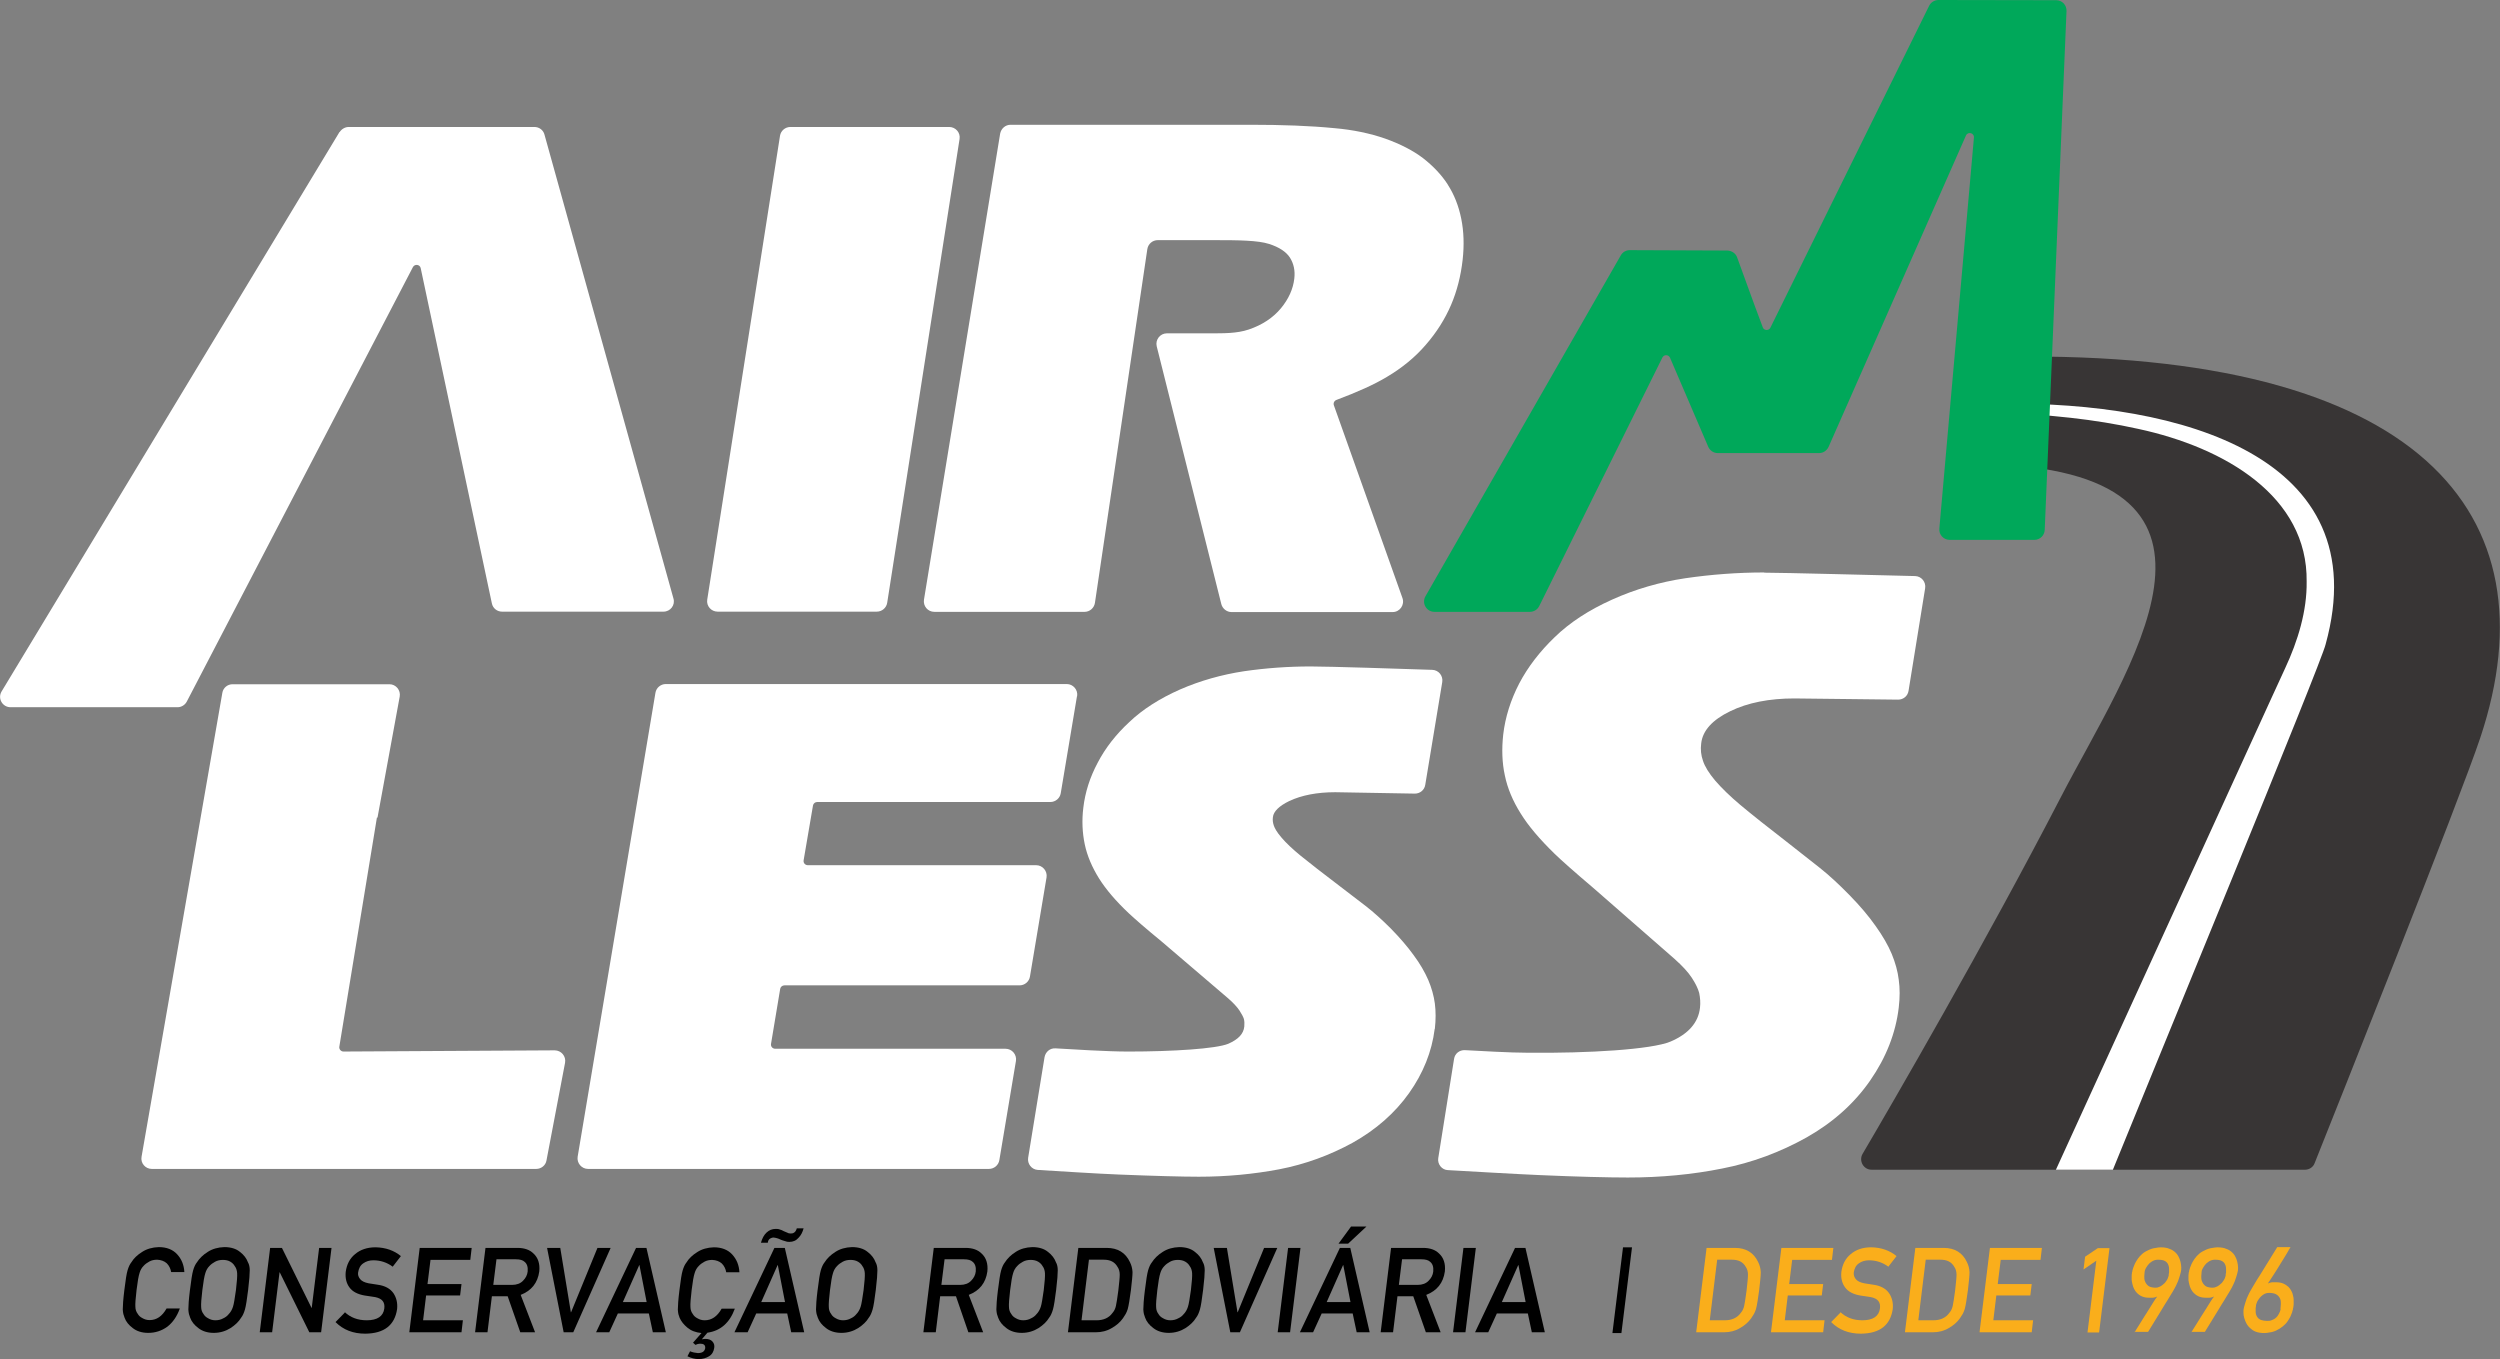 <?xml version="1.0" encoding="UTF-8"?>
<svg id="Isolation_Mode" data-name="Isolation Mode" xmlns="http://www.w3.org/2000/svg" viewBox="0 0 125.03 67.97">
  <rect x="0" y="0" width="125.03" height="67.97" fill="#808080" stroke="none"/>
  <defs>
    <style>
      .cls-1 {
        fill: #000;
      }

      .cls-1, .cls-2, .cls-3, .cls-4, .cls-5 {
        stroke-width: 0px;
      }

      .cls-2 {
        fill: #faae1b;
      }

      .cls-3 {
        fill: #383535;
      }

      .cls-4 {
        fill: #00a85a;
      }

      .cls-5 {
        fill: #fff;
      }
    </style>
  </defs>
  <g>
    <path class="cls-3" d="M100.38,17.83l-.54,5.39c13.41.62,6.55,10.21,3.21,16.68-3.76,7.27-8.43,15.31-9.9,17.81-.2.35.05.79.45.79h21.68c.21,0,.41-.13.48-.33.99-2.48,7.28-18.25,8.29-21.29,3.73-11.21-3.08-19.36-23.67-19.04Z"/>
    <path class="cls-5" d="M100.14,20.2l-.05.45c2.34.08,4.65.31,6.85.8,4.36.94,8.48,3.39,8.42,7.64.02,1.45-.43,2.95-1.08,4.34l-.68,1.48-10.78,23.59h2.85c1.86-4.6,10.46-25.42,10.64-26.28,2.6-9.42-7.31-12.13-16.19-12.03Z"/>
  </g>
  <path class="cls-4" d="M96.48.29c-.84,1.71-5.22,10.58-7.94,16.1-.08.16-.32.15-.38-.02-.51-1.35-1.04-2.84-1.28-3.49-.07-.21-.27-.34-.49-.35l-4.88-.02c-.19,0-.36.1-.45.26l-9.77,17.05c-.2.35.05.78.45.78h4.77c.2,0,.38-.11.47-.29l6.16-12.43c.08-.16.31-.15.38.01l1.91,4.45c.08.19.27.32.48.32h5.06c.21,0,.39-.12.48-.31l6.87-15.57c.1-.22.42-.13.4.1l-1.73,19.55c-.03.31.21.57.52.57h4.23c.28,0,.51-.22.52-.5l1.09-25.95c.01-.3-.22-.54-.52-.54L96.95,0c-.2,0-.38.11-.47.29Z"/>
  <g>
    <path class="cls-1" d="M8.99,65.45c-.14.39-.35.69-.62.9-.29.21-.61.31-.96.31-.32,0-.58-.09-.77-.24-.2-.15-.34-.32-.41-.52-.02-.06-.04-.12-.06-.18-.02-.06-.02-.14-.03-.23,0-.17.02-.5.08-.98.06-.49.11-.82.16-.98.05-.17.11-.3.19-.4.12-.2.3-.37.54-.52.23-.15.51-.23.83-.24.39,0,.7.12.92.36.22.24.34.53.36.89h-.66c-.03-.17-.1-.32-.22-.44-.12-.11-.29-.17-.48-.18-.15,0-.28.03-.39.09-.11.06-.21.13-.29.22-.09.09-.16.21-.2.35-.05.15-.1.43-.15.85-.05.42-.07.7-.06.84,0,.15.05.27.12.36.05.09.13.16.23.21.1.06.22.1.36.1.35,0,.63-.19.85-.58h.66Z"/>
    <path class="cls-1" d="M9.5,64.52c.06-.49.11-.82.16-.99.05-.17.11-.3.19-.4.12-.19.3-.37.54-.52.23-.15.51-.23.83-.24.32,0,.59.08.78.24.2.15.33.33.4.52.06.1.09.24.09.4,0,.17-.02.49-.08.98-.06.48-.11.81-.16.98-.05.17-.11.31-.19.41-.12.2-.3.37-.53.52-.24.15-.52.24-.84.24-.32,0-.58-.09-.77-.24-.2-.15-.34-.32-.41-.52-.02-.06-.04-.12-.06-.18-.02-.06-.02-.14-.03-.23,0-.17.02-.5.08-.98ZM10.12,64.52c-.05.42-.07.7-.06.84,0,.15.05.27.12.36.05.09.13.16.23.21.1.06.22.1.36.1s.28-.03.4-.1c.11-.05.2-.12.27-.21.09-.09.16-.21.21-.36.05-.15.09-.43.15-.84.05-.42.07-.7.06-.85-.01-.14-.05-.26-.12-.35-.05-.09-.12-.16-.22-.22-.1-.06-.23-.09-.37-.09-.15,0-.28.03-.39.09-.11.06-.21.13-.29.22-.09.09-.16.21-.2.35-.05.15-.1.43-.15.85Z"/>
    <path class="cls-1" d="M13.52,62.41h.58l1.48,3h.01l.37-3h.62l-.52,4.22h-.59l-1.48-3h-.01l-.37,3h-.62l.52-4.22Z"/>
    <path class="cls-1" d="M17.23,65.61c.29.28.66.42,1.11.42.53,0,.83-.2.88-.59.04-.32-.11-.5-.46-.57-.16-.02-.34-.05-.53-.08-.34-.06-.6-.19-.75-.4-.16-.21-.22-.48-.19-.78.05-.37.2-.67.47-.89.26-.22.6-.34,1.02-.34.51.01.93.16,1.27.44l-.41.53c-.28-.21-.61-.32-.97-.32-.19,0-.36.05-.5.15-.15.1-.23.26-.26.46-.02.12.02.23.1.33.08.1.22.17.42.21.11.02.26.04.45.07.38.05.64.2.8.43.15.23.21.49.18.79-.12.81-.65,1.22-1.59,1.23-.61,0-1.1-.19-1.49-.58l.47-.48Z"/>
    <path class="cls-1" d="M20.98,62.41h2.61l-.07.6h-1.99l-.15,1.21h1.7l-.07.57h-1.7l-.15,1.24h1.99l-.07.6h-2.61l.52-4.22Z"/>
    <path class="cls-1" d="M24.28,62.41h1.6c.34,0,.61.09.8.28.23.21.33.51.29.9-.08.57-.39.96-.93,1.17l.72,1.87h-.74l-.63-1.8h-.79l-.22,1.8h-.62l.52-4.22ZM24.67,64.26h.94c.23,0,.42-.07.55-.21.13-.13.21-.28.23-.46.02-.22-.03-.38-.15-.48-.09-.09-.24-.13-.44-.13h-.97l-.16,1.28Z"/>
    <path class="cls-1" d="M27.36,62.41h.66l.53,3.22h.01l1.32-3.22h.66l-1.87,4.22h-.48l-.83-4.22Z"/>
    <path class="cls-1" d="M32.45,65.69h-1.55l-.43.94h-.66l2-4.22h.52l.97,4.22h-.65l-.2-.94ZM32.34,65.12l-.36-1.85h-.01l-.82,1.85h1.19Z"/>
    <path class="cls-1" d="M35.09,66.67c-.3-.03-.53-.12-.71-.27-.18-.15-.31-.31-.39-.49-.02-.06-.04-.12-.06-.18-.02-.06-.02-.14-.03-.23,0-.17.02-.5.08-.98.06-.49.11-.82.16-.98.05-.17.11-.3.19-.4.12-.2.3-.37.54-.52.23-.15.51-.23.83-.24.39,0,.7.12.92.36.22.24.34.53.36.89h-.66c-.03-.17-.1-.32-.22-.44-.12-.11-.29-.17-.48-.18-.15,0-.28.03-.39.09-.11.06-.21.13-.29.22-.09.09-.16.21-.2.35-.05.15-.1.43-.15.85-.05.42-.07.7-.06.84,0,.15.05.27.12.36.05.09.13.16.23.21.1.06.22.1.36.1.35,0,.63-.19.85-.58h.66c-.26.71-.72,1.11-1.37,1.2l-.28.33h.01s.1-.02.16-.02c.16,0,.28.04.36.13.08.09.11.19.09.32-.03.19-.11.33-.26.42-.15.09-.32.14-.52.14-.19,0-.37-.05-.56-.14l.13-.25c.12.05.26.08.39.09.22,0,.34-.08.37-.25,0-.08-.01-.13-.06-.17-.05-.04-.12-.05-.2-.05-.07,0-.15.02-.23.06l-.12-.11.42-.48Z"/>
    <path class="cls-1" d="M39.37,65.69h-1.55l-.43.94h-.66l2-4.22h.52l.97,4.22h-.65l-.2-.94ZM38.06,62.14c.06-.21.15-.38.28-.5.13-.12.28-.18.45-.18.07,0,.14,0,.21.03.07.02.13.04.19.08.06.03.13.06.19.08.05.03.11.04.17.04.06,0,.12-.01.17-.05.05-.03.1-.1.13-.21h.34c-.05.19-.13.35-.25.47-.12.14-.27.21-.47.21-.07,0-.14-.01-.21-.04-.07-.02-.14-.04-.21-.07-.14-.07-.26-.1-.38-.11-.04,0-.09.02-.15.05-.07.04-.11.11-.12.21h-.34ZM39.26,65.12l-.36-1.85h-.01l-.82,1.85h1.19Z"/>
    <path class="cls-1" d="M40.89,64.52c.06-.49.11-.82.16-.99.05-.17.11-.3.19-.4.12-.19.3-.37.54-.52.23-.15.51-.23.83-.24.32,0,.59.08.78.24.2.15.33.33.4.52.06.1.09.24.09.4,0,.17-.02.49-.08.98-.06.48-.11.81-.16.98-.05.17-.11.31-.19.41-.12.2-.3.37-.53.52-.24.15-.52.24-.84.24-.32,0-.58-.09-.77-.24-.2-.15-.34-.32-.41-.52-.02-.06-.04-.12-.06-.18-.02-.06-.02-.14-.03-.23,0-.17.02-.5.08-.98ZM41.51,64.52c-.05.42-.07.7-.06.84,0,.15.05.27.12.36.05.09.13.16.23.21.1.06.22.1.36.1s.28-.03.4-.1c.11-.05.2-.12.27-.21.09-.09.16-.21.21-.36.05-.15.09-.43.15-.84.05-.42.07-.7.06-.85-.01-.14-.05-.26-.12-.35-.05-.09-.12-.16-.22-.22-.1-.06-.23-.09-.37-.09-.15,0-.28.03-.39.09-.11.06-.21.13-.29.22-.09.09-.16.21-.2.35-.05.15-.1.43-.15.85Z"/>
    <path class="cls-1" d="M46.69,62.41h1.6c.34,0,.61.09.8.28.23.21.33.51.29.9-.08.57-.39.96-.93,1.17l.72,1.87h-.74l-.62-1.8h-.79l-.22,1.8h-.62l.52-4.22ZM47.08,64.26h.94c.23,0,.42-.07.55-.21.13-.13.21-.28.23-.46.02-.22-.03-.38-.15-.48-.09-.09-.24-.13-.44-.13h-.97l-.16,1.28Z"/>
    <path class="cls-1" d="M49.91,64.52c.06-.49.11-.82.16-.99.05-.17.11-.3.19-.4.12-.19.3-.37.54-.52.23-.15.51-.23.83-.24.32,0,.59.08.78.24.2.15.33.33.4.52.06.1.09.24.09.4,0,.17-.02.49-.08.98-.06.48-.11.81-.16.98-.05.17-.11.31-.19.41-.12.2-.3.37-.53.52-.24.15-.52.24-.84.24-.32,0-.58-.09-.77-.24-.2-.15-.34-.32-.41-.52-.02-.06-.04-.12-.06-.18-.02-.06-.02-.14-.03-.23,0-.17.02-.5.08-.98ZM50.52,64.52c-.05.42-.07.7-.06.84,0,.15.05.27.12.36.05.09.13.16.23.21.1.06.22.1.36.1s.28-.03.4-.1c.11-.05.2-.12.27-.21.09-.09.16-.21.21-.36.05-.15.09-.43.15-.84.05-.42.07-.7.06-.85-.01-.14-.05-.26-.12-.35-.05-.09-.12-.16-.22-.22-.1-.06-.23-.09-.37-.09-.15,0-.28.03-.39.09-.11.06-.21.13-.29.22-.09.09-.16.21-.2.35-.05.15-.1.43-.15.85Z"/>
    <path class="cls-1" d="M53.92,62.41h1.43c.55,0,.94.24,1.16.71.08.16.12.32.13.5,0,.17-.03.47-.08.9-.06.45-.11.77-.16.95-.03.09-.06.17-.1.24-.04.07-.09.14-.14.22-.14.2-.33.36-.56.49-.23.14-.5.21-.8.21h-1.39l.52-4.22ZM54.1,66.03h.74c.35,0,.62-.12.8-.37.08-.09.14-.21.17-.35.03-.14.07-.39.12-.77.04-.37.07-.63.07-.79,0-.16-.04-.29-.11-.39-.14-.25-.37-.36-.69-.36h-.74l-.37,3.02Z"/>
    <path class="cls-1" d="M57.26,64.52c.06-.49.11-.82.16-.99.05-.17.11-.3.19-.4.12-.19.3-.37.54-.52.23-.15.51-.23.83-.24.32,0,.59.08.78.24.2.15.33.33.4.52.06.1.09.24.09.4,0,.17-.02.49-.08.98-.06.48-.11.81-.16.98-.05.17-.11.31-.19.41-.12.2-.3.37-.53.52-.24.15-.52.24-.84.24-.32,0-.58-.09-.77-.24-.2-.15-.34-.32-.41-.52-.02-.06-.04-.12-.06-.18-.02-.06-.02-.14-.03-.23,0-.17.02-.5.08-.98ZM57.88,64.52c-.05.42-.07.7-.06.84,0,.15.05.27.12.36.05.09.13.16.23.21.1.06.22.1.36.1s.28-.03.4-.1c.11-.05.2-.12.27-.21.09-.09.16-.21.21-.36.05-.15.09-.43.15-.84.05-.42.07-.7.06-.85-.01-.14-.05-.26-.12-.35-.05-.09-.12-.16-.22-.22-.1-.06-.23-.09-.37-.09-.15,0-.28.03-.39.09-.11.06-.21.13-.29.22-.09.09-.16.21-.2.35-.05.15-.1.43-.15.85Z"/>
    <path class="cls-1" d="M60.7,62.41h.66l.53,3.22h.01l1.32-3.22h.66l-1.87,4.22h-.48l-.83-4.22Z"/>
    <path class="cls-1" d="M64.42,62.41h.62l-.52,4.22h-.62l.52-4.22Z"/>
    <path class="cls-1" d="M67.65,65.69h-1.55l-.43.94h-.66l2-4.22h.52l.97,4.22h-.65l-.2-.94ZM67.54,65.12l-.36-1.85h-.01l-.82,1.85h1.19ZM67.57,61.34h.77l-.92.86h-.48l.63-.86Z"/>
    <path class="cls-1" d="M69.57,62.41h1.6c.34,0,.61.09.8.28.23.21.33.51.29.9-.08.57-.39.96-.93,1.17l.72,1.87h-.74l-.63-1.8h-.79l-.22,1.8h-.62l.52-4.22ZM69.96,64.26h.94c.23,0,.42-.07.55-.21.13-.13.21-.28.23-.46.02-.22-.03-.38-.15-.48-.09-.09-.24-.13-.44-.13h-.97l-.16,1.28Z"/>
    <path class="cls-1" d="M73.19,62.41h.62l-.52,4.22h-.62l.52-4.22Z"/>
    <path class="cls-1" d="M76.41,65.69h-1.55l-.43.94h-.66l2-4.22h.52l.97,4.22h-.65l-.2-.94ZM76.3,65.12l-.36-1.85h-.01l-.82,1.85h1.19Z"/>
    <path class="cls-1" d="M81.17,62.38h.45l-.53,4.29h-.45l.53-4.29Z"/>
    <path class="cls-2" d="M85.34,62.41h1.43c.55,0,.94.24,1.16.71.08.16.12.32.13.5,0,.17-.03.47-.08.9-.06.45-.11.77-.16.95-.03.09-.06.17-.1.24-.04.07-.09.14-.14.22-.14.2-.33.36-.56.49-.23.14-.5.21-.8.21h-1.39l.52-4.22ZM85.52,66.03h.74c.35,0,.62-.12.8-.37.08-.09.14-.21.17-.35.03-.14.07-.39.12-.77.04-.37.07-.63.07-.79,0-.16-.04-.29-.11-.39-.14-.25-.37-.36-.69-.36h-.74l-.37,3.02Z"/>
    <path class="cls-2" d="M89.08,62.41h2.61l-.07.6h-1.99l-.15,1.21h1.7l-.07.57h-1.7l-.15,1.24h1.99l-.07.6h-2.61l.52-4.22Z"/>
    <path class="cls-2" d="M92.03,65.61c.29.28.66.42,1.11.42.53,0,.83-.2.88-.59.04-.32-.11-.5-.46-.57-.16-.02-.34-.05-.53-.08-.34-.06-.6-.19-.75-.4-.16-.21-.22-.48-.19-.78.05-.37.2-.67.47-.89.26-.22.6-.34,1.02-.34.51.01.93.16,1.27.44l-.41.53c-.28-.21-.61-.32-.97-.32-.19,0-.36.05-.5.15-.15.1-.23.26-.26.46-.01.12.02.23.1.33.08.1.22.17.42.21.11.02.26.04.45.07.38.05.64.2.8.43.15.23.21.49.18.79-.12.81-.65,1.22-1.59,1.23-.61,0-1.1-.19-1.49-.58l.47-.48Z"/>
    <path class="cls-2" d="M95.78,62.41h1.43c.55,0,.94.24,1.16.71.08.16.12.32.13.5,0,.17-.03.47-.08.9-.06.45-.11.77-.16.95-.03.09-.06.17-.1.24-.04.07-.09.14-.14.22-.14.2-.33.36-.56.49-.23.14-.5.21-.8.21h-1.39l.52-4.22ZM95.95,66.03h.74c.35,0,.62-.12.8-.37.08-.09.14-.21.17-.35.03-.14.07-.39.12-.77.04-.37.07-.63.07-.79,0-.16-.04-.29-.11-.39-.14-.25-.37-.36-.69-.36h-.74l-.37,3.02Z"/>
    <path class="cls-2" d="M99.51,62.41h2.61l-.07.6h-1.99l-.15,1.21h1.7l-.07.57h-1.7l-.15,1.24h1.99l-.07.6h-2.61l.52-4.22Z"/>
    <path class="cls-2" d="M104.84,63.05l-.64.44.08-.64.64-.43h.58l-.52,4.22h-.58l.44-3.58Z"/>
    <path class="cls-2" d="M106.76,66.63s.02-.04.06-.11c.04-.07.1-.16.17-.27.07-.11.15-.24.23-.37.09-.14.17-.27.26-.41.08-.13.16-.26.23-.37.07-.11.13-.2.18-.26-.06.03-.13.05-.2.06s-.15,0-.25,0c-.13,0-.24-.03-.33-.07s-.17-.1-.23-.16-.11-.13-.15-.21-.06-.15-.08-.23c-.02-.07-.03-.14-.04-.21,0-.06,0-.12,0-.15,0-.01,0-.03,0-.06s0-.07.01-.1c0-.04,0-.08.02-.11,0-.04.01-.07.02-.1,0-.01.01-.05.03-.1.02-.06.05-.12.08-.2.04-.08.09-.16.15-.25.06-.09.14-.17.23-.25.09-.08.21-.14.34-.2.13-.06.28-.09.45-.11.18-.02.33,0,.46.03.13.04.24.09.33.16.09.07.16.15.21.24.05.09.09.19.11.28.02.1.04.19.04.28,0,.09,0,.17-.02.23-.02.09-.05.18-.07.25-.02.07-.05.15-.07.21-.03.07-.06.13-.09.2-.03.07-.07.14-.11.21-.01.02-.04.07-.08.14-.04.07-.1.16-.16.26s-.13.22-.21.34c-.08.13-.15.25-.23.38-.19.3-.39.64-.62,1.01h-.69ZM107.26,63.58c0,.08-.02.16-.02.25,0,.09,0,.18.04.26.03.08.08.15.15.21s.18.09.33.1c.07,0,.14,0,.2-.03.06-.02.12-.05.17-.09.05-.04.1-.08.14-.12.04-.05.07-.09.1-.14.03-.05.05-.09.06-.13.01-.04.02-.07.03-.09,0-.05,0-.1.02-.16,0-.06,0-.12,0-.18,0-.06-.01-.12-.03-.18-.02-.06-.05-.11-.09-.15-.04-.04-.1-.08-.17-.1-.07-.02-.16-.03-.27-.03-.12,0-.22.04-.3.09-.08.05-.15.11-.2.18-.05.07-.09.13-.12.19-.02.06-.04.1-.04.13Z"/>
    <path class="cls-2" d="M109.6,66.63s.02-.04.06-.11c.04-.07.1-.16.17-.27.07-.11.15-.24.23-.37.09-.14.17-.27.26-.41.08-.13.16-.26.23-.37.07-.11.13-.2.18-.26-.06.03-.13.05-.2.06s-.15,0-.25,0c-.13,0-.24-.03-.33-.07s-.17-.1-.23-.16c-.06-.06-.11-.13-.15-.21-.04-.08-.06-.15-.08-.23-.02-.07-.03-.14-.04-.21,0-.06,0-.12,0-.15,0-.01,0-.03,0-.06,0-.03,0-.07.01-.1,0-.04,0-.08.02-.11,0-.04.01-.07.02-.1,0-.01.01-.05.03-.1.02-.06.05-.12.08-.2.04-.08.09-.16.15-.25.06-.09.14-.17.23-.25.09-.08.21-.14.34-.2.13-.06.28-.09.45-.11.18-.02.33,0,.46.03.13.04.24.09.33.16.09.07.16.15.21.24.05.09.09.19.11.28.02.1.04.19.04.28,0,.09,0,.17-.02.23-.02.09-.05.18-.07.25-.02.07-.05.15-.07.21-.03.07-.06.13-.09.2-.03.07-.07.14-.11.21-.01.02-.04.07-.08.14-.04.07-.1.16-.16.26s-.13.22-.21.34c-.08.13-.15.25-.23.38-.19.3-.39.64-.62,1.01h-.69ZM110.11,63.58c0,.08-.02.16-.02.25,0,.09,0,.18.04.26.03.08.08.15.15.21.07.06.18.09.33.1.07,0,.14,0,.2-.03.06-.02.12-.05.17-.09.05-.04.1-.08.14-.12.04-.05.07-.09.1-.14.03-.05.05-.09.06-.13.01-.04.02-.07.03-.09,0-.05,0-.1.02-.16,0-.06,0-.12,0-.18,0-.06-.01-.12-.03-.18-.02-.06-.05-.11-.09-.15-.04-.04-.1-.08-.17-.1-.07-.02-.16-.03-.27-.03-.12,0-.22.04-.3.09-.08.05-.15.11-.2.18-.05.07-.09.13-.12.19-.03.06-.04.1-.04.13Z"/>
    <path class="cls-2" d="M114.55,62.37s0,.02-.03.06c-.03.04-.06.1-.1.17-.04.07-.09.15-.15.25-.06.09-.12.19-.18.29s-.13.21-.19.31-.13.2-.19.3c-.06.09-.12.18-.17.26-.05.08-.09.14-.12.18.06-.03.13-.05.2-.06.07,0,.15,0,.25,0,.13,0,.25.03.34.07.09.04.17.1.24.16.06.06.11.13.15.21.04.08.07.15.08.23.02.07.03.14.03.21,0,.06,0,.12,0,.15,0,.01,0,.03,0,.06,0,.03,0,.07-.01.1s0,.08-.02.11c0,.04-.01.07-.02.1,0,.01-.01.05-.03.11-.02.06-.05.12-.08.2-.04.08-.09.16-.15.25-.06.09-.14.17-.24.25-.1.08-.21.15-.34.21s-.28.09-.45.11c-.18.02-.33,0-.46-.03s-.24-.09-.33-.17c-.09-.07-.16-.15-.22-.25-.05-.09-.09-.19-.12-.29-.03-.1-.04-.19-.04-.28s0-.17.02-.23c.02-.09.05-.18.07-.25.02-.07.05-.15.07-.21.03-.07.06-.13.09-.2.03-.07.07-.14.11-.21.01-.02.04-.06.08-.14.04-.07.1-.16.16-.27.06-.11.14-.22.22-.35.08-.13.16-.26.24-.39.19-.31.4-.65.63-1.02h.68ZM114.05,65.46c0-.07.02-.15.02-.24,0-.09,0-.17-.03-.25-.03-.08-.08-.15-.16-.21-.08-.06-.19-.09-.35-.1-.07,0-.14,0-.2.02-.06.02-.12.05-.17.09-.05.04-.1.08-.14.13-.04.05-.07.09-.1.14-.03.05-.05.09-.06.13-.01.04-.02.07-.03.09,0,.05-.01.1-.02.16,0,.06,0,.12,0,.18,0,.06.01.12.03.17.02.06.05.1.09.15.04.04.1.08.17.1s.16.04.27.04c.09,0,.16,0,.23-.03.07-.02.13-.06.18-.09s.09-.08.13-.13c.03-.05.06-.09.08-.14.02-.04.04-.08.05-.12.01-.04.02-.06.02-.08Z"/>
  </g>
  <g>
    <path class="cls-5" d="M71.76,51.45c.05-.45.05-.87,0-1.26-.05-.38-.16-.78-.33-1.18-.17-.39-.41-.81-.73-1.24-.31-.43-.69-.87-1.14-1.33-.43-.43-.85-.81-1.26-1.13l-1.28-.98c-.85-.64-1.53-1.18-1.98-1.54-.39-.32-.71-.62-.94-.89-.26-.3-.35-.49-.39-.6-.05-.14-.07-.28-.05-.43.03-.29.31-.56.82-.81.62-.29,1.39-.44,2.3-.44.25,0,2.91.05,3.98.07.26,0,.48-.18.52-.44l.85-5.14c.05-.31-.18-.6-.5-.61-1.46-.05-5.16-.17-6.08-.17-1.12,0-2.24.08-3.34.24-1.11.17-2.18.47-3.19.91-1.02.45-1.88,1-2.54,1.63-.67.62-1.2,1.3-1.58,2.03-.39.73-.63,1.48-.72,2.25-.08.64-.05,1.26.07,1.83.12.58.37,1.16.72,1.72.34.54.84,1.13,1.49,1.74.3.28.8.72,1.64,1.41l3.3,2.82c.27.23.47.45.59.63.11.17.19.32.22.42.03.12.03.24.02.38-.04.37-.3.64-.8.86-.6.25-2.77.39-5.01.39-1.03,0-2.79-.11-3.63-.16-.27-.02-.5.17-.55.44l-.82,5.03c-.05.3.17.59.48.61.99.06,3,.19,4.04.23,1.71.07,3.21.11,4.02.11,1.39,0,2.74-.13,4.01-.37,1.3-.25,2.53-.7,3.68-1.33,1.16-.65,2.11-1.48,2.82-2.48.71-1,1.14-2.08,1.28-3.2h0Z"/>
    <path class="cls-5" d="M88.23,28.63c-1.32,0-2.65.1-3.95.29-1.27.19-2.51.55-3.66,1.07-1.16.52-2.12,1.15-2.86,1.87-.75.72-1.35,1.5-1.78,2.32-.43.83-.7,1.69-.8,2.55-.08.72-.06,1.41.08,2.05.13.64.4,1.28.79,1.9.38.62.96,1.3,1.7,2.02.34.33.96.88,1.96,1.73l4.04,3.53c.39.35.67.65.86.94.19.29.31.54.37.76.05.25.07.49.04.74-.08.74-.58,1.31-1.47,1.69-.95.4-4.11.59-7.13.56-.89,0-2.4-.09-3.16-.13-.27-.01-.5.17-.54.44l-.79,4.96c-.05.3.18.59.48.6,1.08.06,3.42.2,4.62.25,1.81.08,3.42.12,4.38.12,1.64,0,3.23-.15,4.72-.45,1.49-.29,2.91-.82,4.23-1.56,1.31-.74,2.38-1.7,3.17-2.84.8-1.15,1.28-2.38,1.43-3.65.06-.5.06-.97,0-1.39-.05-.42-.17-.85-.35-1.29-.18-.43-.45-.9-.8-1.39-.35-.5-.8-1.03-1.32-1.56-.5-.51-.99-.97-1.47-1.35l-1.55-1.22c-1.05-.81-1.89-1.48-2.44-1.94-.51-.43-.93-.84-1.25-1.21-.32-.38-.52-.71-.61-.99-.1-.28-.13-.57-.09-.87.07-.64.56-1.18,1.45-1.61.88-.43,1.96-.64,3.21-.64.31,0,3.91.05,5.19.06.26,0,.48-.18.52-.44l.83-5.13c.05-.31-.18-.6-.5-.61-1.72-.04-6.63-.17-7.54-.17Z"/>
    <path class="cls-5" d="M16.98,6.6L.08,34.58c-.21.35.04.79.45.79h8.35c.19,0,.37-.11.46-.28l11.31-21.73c.09-.17.35-.14.39.05l3.56,16.77c.05.24.26.41.51.41h8.07c.35,0,.6-.33.5-.66l-6.45-23.2c-.06-.23-.27-.38-.5-.38h-9.29c-.18,0-.35.1-.45.25Z"/>
    <path class="cls-5" d="M39.01,6.79l-3.64,23.2c-.05.32.2.6.52.6h7.96c.26,0,.48-.19.52-.44l3.62-23.2c.05-.32-.2-.6-.52-.6h-7.94c-.26,0-.48.19-.52.44Z"/>
    <path class="cls-5" d="M72.4,9.22c-.31-.48-.73-.92-1.23-1.31-.5-.38-1.14-.71-1.9-.98-.75-.26-1.6-.44-2.53-.52-1.22-.12-2.63-.17-4.2-.17h-12c-.26,0-.47.19-.52.44l-3.81,23.31c-.05.32.19.61.52.61h7.51c.26,0,.48-.19.52-.45l2.62-17.69c.04-.26.26-.45.52-.45h2.9c1.13,0,2.11.01,2.67.19.5.16.85.39,1.04.68.19.3.27.65.22,1.06-.06.51-.28,1.01-.67,1.48-.39.47-.93.83-1.61,1.06-.6.2-1.24.19-1.98.19h-2.11c-.34,0-.59.32-.51.65l3.23,12.89c.06.23.27.4.51.4h8.06c.36,0,.61-.36.49-.7l-3.43-9.64c-.04-.11.02-.23.13-.27,1.04-.39,1.89-.77,2.52-1.15.76-.45,1.42-.99,1.95-1.61.54-.62.96-1.29,1.26-1.99.3-.7.49-1.46.58-2.26.08-.72.06-1.41-.07-2.05-.13-.65-.36-1.22-.67-1.7Z"/>
    <path class="cls-5" d="M18.88,40.89l1.11-6.05c.06-.32-.19-.62-.51-.62h-7.85c-.25,0-.47.18-.51.43l-4.04,23.2c-.06.32.19.61.51.61h19.23c.25,0,.47-.18.51-.42l.93-4.89c.06-.32-.19-.62-.52-.62l-10.56.06c-.13,0-.23-.12-.21-.24l1.88-11.46Z"/>
    <path class="cls-5" d="M53.86,34.83l-.81,4.84c-.04.25-.26.44-.52.44h-11.66c-.1,0-.19.07-.21.17l-.47,2.75c-.02.13.08.24.21.24h11.42c.32,0,.57.29.52.61l-.83,4.96c-.04.25-.26.44-.52.44h-11.76c-.1,0-.19.07-.21.17l-.46,2.76c-.02.13.08.24.21.24h11.52c.32,0,.57.29.52.61l-.83,4.96c-.04.25-.26.44-.52.44h-20.05c-.32,0-.57-.29-.52-.61l3.89-23.2c.04-.25.26-.44.52-.44h20.05c.32,0,.57.29.52.61Z"/>
  </g>
</svg>